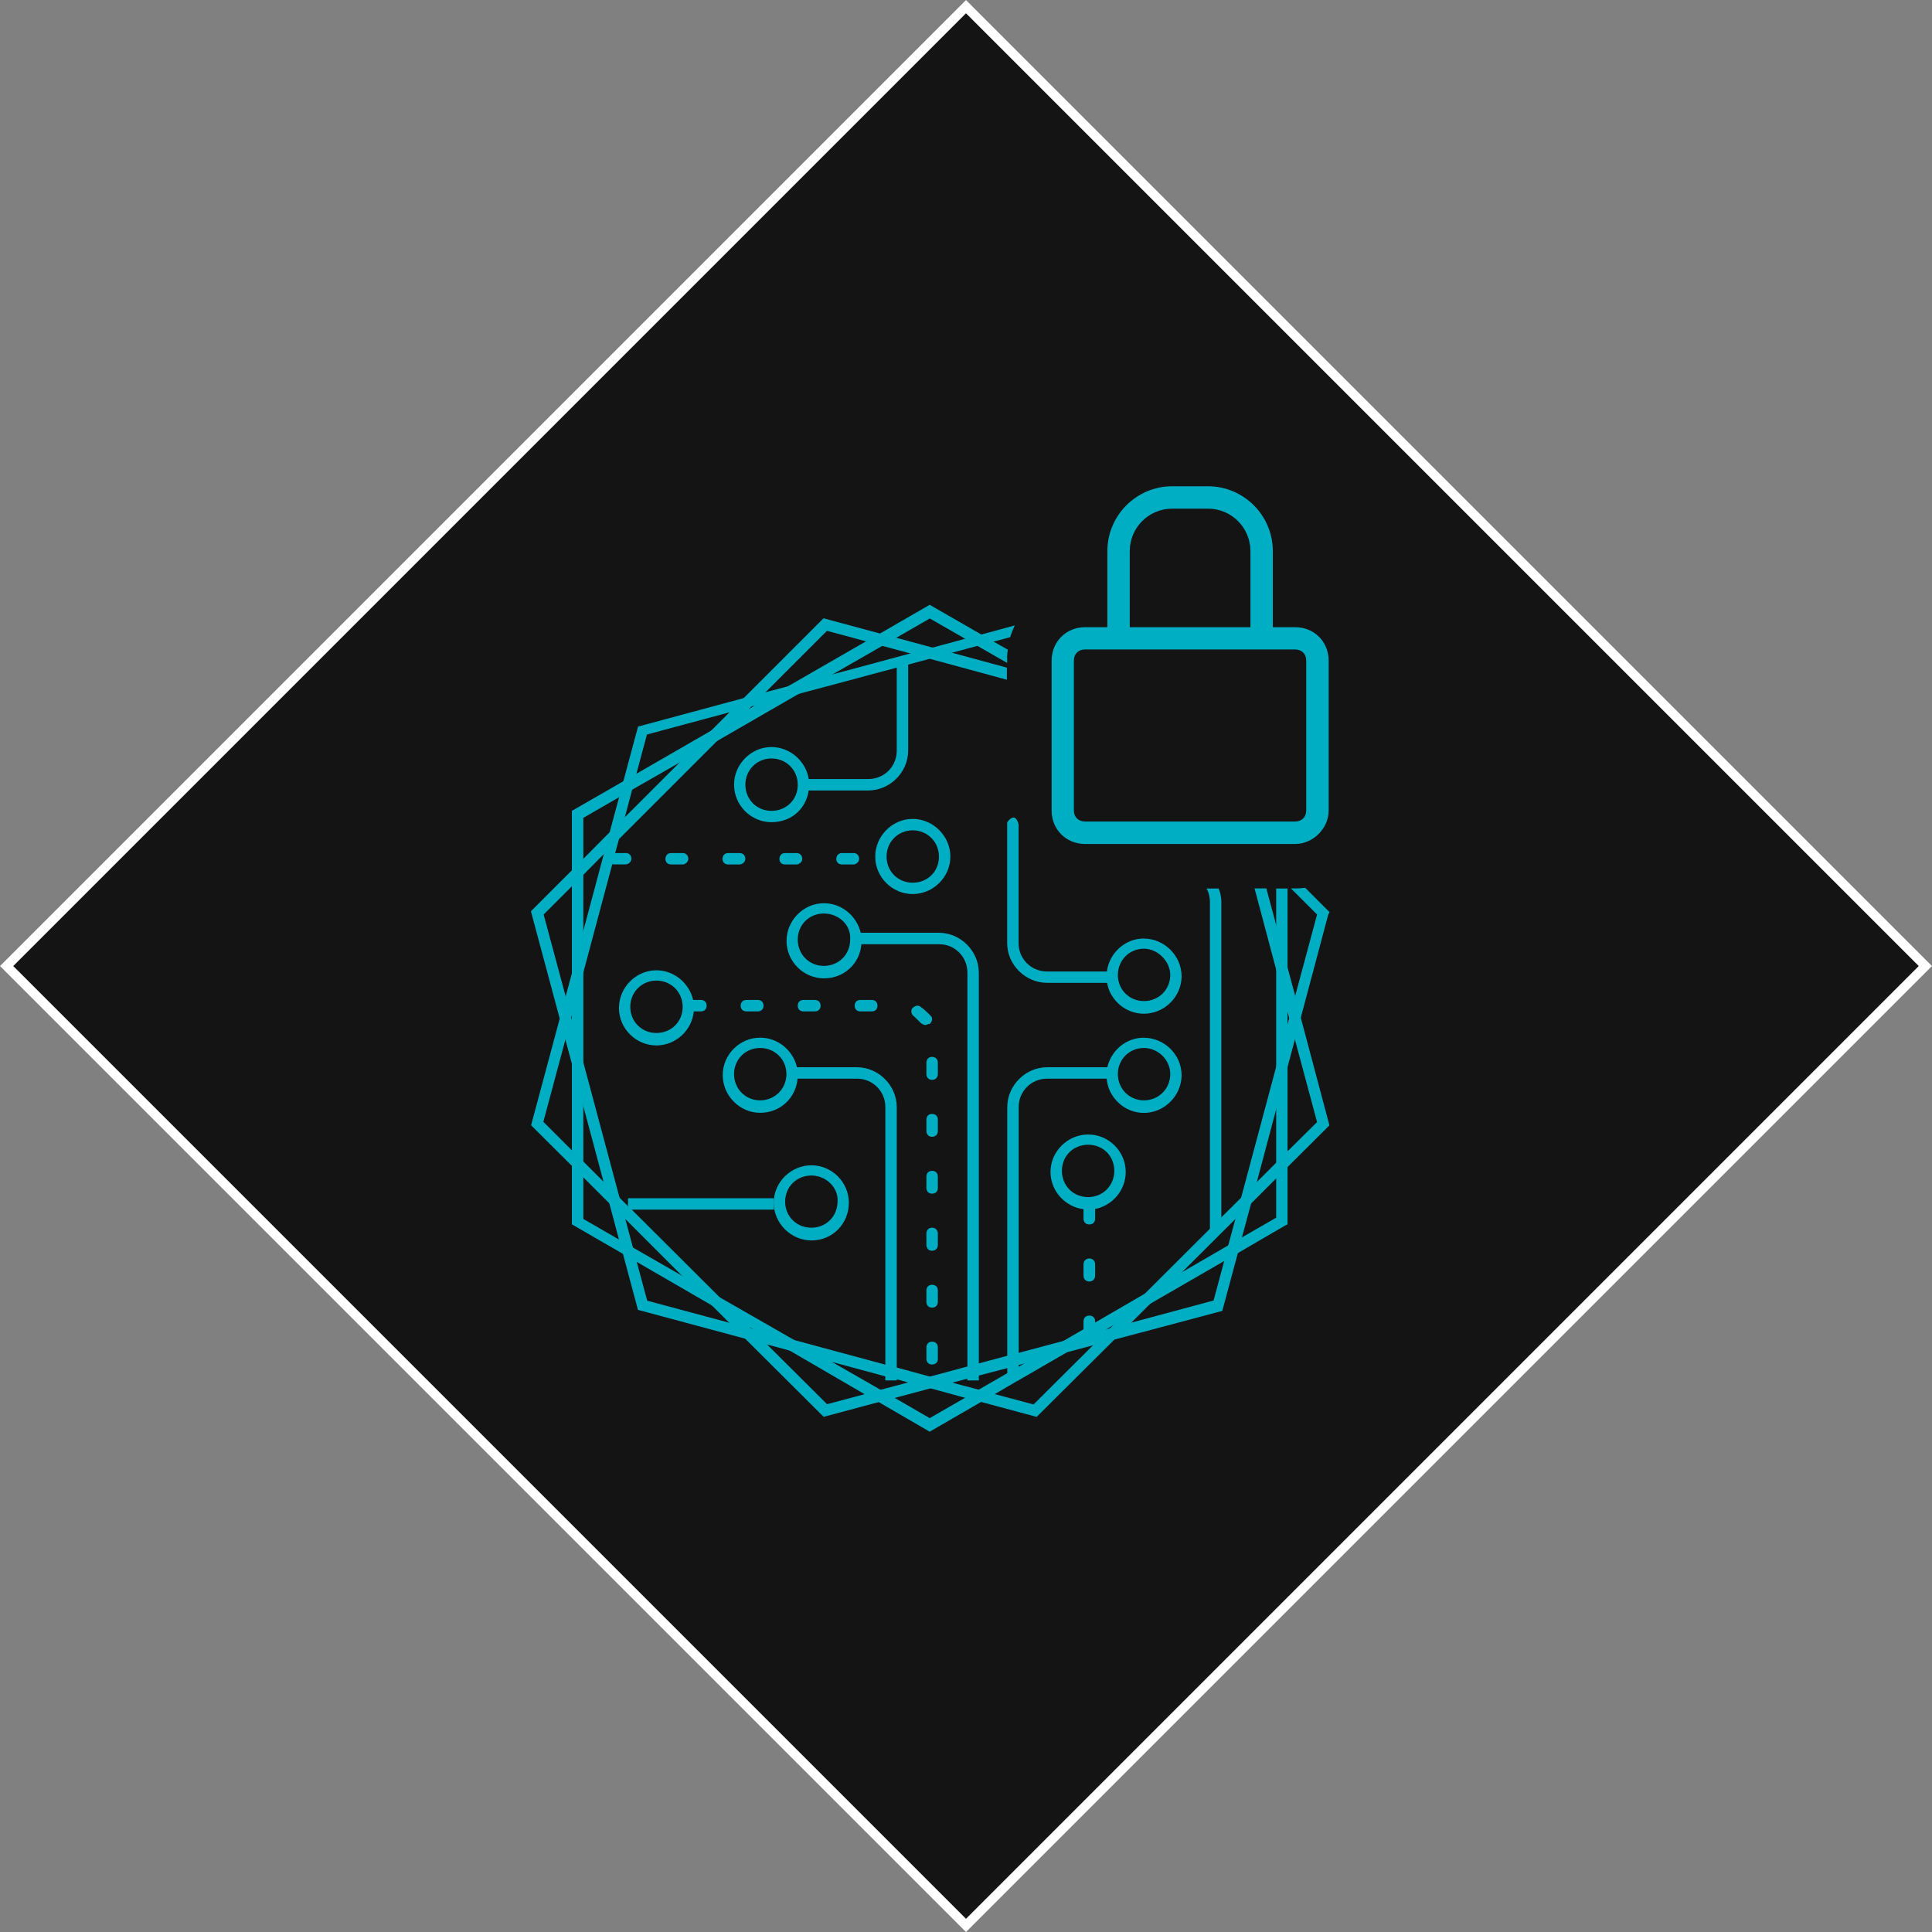 <?xml version="1.0" encoding="UTF-8"?>
<svg id="Layer_2" data-name="Layer 2" xmlns="http://www.w3.org/2000/svg" viewBox="0 0 206.48 206.48">
  <rect x="0" y="0" width="206.48" height="206.48" fill="#808080" stroke="none"/>
  <defs>
    <style>
      .cls-1 {
        fill: #141414;
      }

      .cls-2 {
        fill: none;
        stroke: #fff;
        stroke-miterlimit: 10;
      }

      .cls-3 {
        fill: #00aec4;
      }
    </style>
  </defs>
  <g id="Layer_1-2" data-name="Layer 1">
    <rect class="cls-1" x="30.74" y="30.74" width="145" height="145" transform="translate(-42.76 103.24) rotate(-45)"/>
    <rect class="cls-2" x="30.74" y="30.74" width="145" height="145" transform="translate(103.24 -42.76) rotate(45)"/>
    <g>
      <g>
        <path class="cls-3" d="M136.39,94.96v35.18l-3.65,2.1-1.48.86-4.89,2.84-4.05,2.34-5.29,3.07-1.24.72-2.22,1.29-4.2,2.41-.52.31-1.22.69-3.05,1.76-1.45.86-3.77,2.17-3.72-2.15-1.5-.86-5.2-2.98-4.03-2.34-8.03-4.6-4.03-2.31-5.22-3-1.45-.83-3.84-2.22v-42.86l3.84-2.22,1.41-.81,5.12-2.93,3.98-2.29,8.63-4.98,3.65-2.1,5.32-3.05,1.48-.86,3.6-2.07,3.79,2.17,1.31.76,3.15,1.81.02.02v-.5c-.02-.31.02-.64.07-.93l-1.53-.86-1.31-.76-5.51-3.17-5.32,3.07-1.48.83-8.32,4.79-3.62,2.1-.52.31-4,2.29-8.06,4.65-1.41.81-5.51,3.17v44.19l5.48,3.17,1.43.83,8.06,4.67,4.08,2.36.21.12,3.96,2.31,8.08,4.7,1.48.83,5.46,3.17,5.51-3.19,1.45-.83,2.48-1.45.05-.02,5.15-2.98,2.65-1.55c.1-.02.14-.07.21-.12l1.33-.76.69-.43,4.08-2.36,7.87-4.55,1.48-.86,5.03-2.93.26-.12v-35.9h-1.22Z"/>
        <path class="cls-3" d="M139.49,94.88c-.36.05-.72.07-1.07.07h-.45l2.79,2.79-2.34,8.7-.64,2.38-.17.64-1.22,4.55-3.74,13.97-.62,2.31-.76,2.79-.43,1.67-1.14,4.24-8.77,2.36-2.34.62-.38.12-2.34.62-2.29.62-4.72,1.26-1.22.31-3.03.81-1.22.33-3.96,1.07-2.31.62-2.98.79-1.72.48-4.03,1.07-6.44-6.41-1.79-1.79-3.29-3.27-9.37-9.34-.41-.38-4.77-4.77-1.22-1.19-3.03-3.03,2.36-8.8.6-2.31.07-.21,1.22-4.55,3.12-11.68.31-1.19.41-1.5.62-2.31.79-2.98.45-1.69,1.12-4.17,8.84-2.38,2.31-.62.31-.07,4.7-1.26,10.51-2.81,1.22-.33,2.31-.62,2.36-.64,2.74-.74,1.72-.45,1.79-.48c.14-.43.31-.86.5-1.26l-3.6.98-1.72.45-3.5.95-2.36.62-8.32,2.24-4.72,1.26-2.41.64-2.31.62-11.32,3.05-1.57,5.84-.45,1.69-1.02,3.79-.62,2.31-2.19,8.2-1.22,4.53-.67,2.5-.62,2.31-3.07,11.44,4.36,4.34,1.22,1.22,2.81,2.81,1.67,1.64,6.03,6.03,3.24,3.22,3.53,3.53,8.41,8.37,5.86-1.57,1.74-.45,3.84-1.03,2.31-.6,1.6-.43,1.22-.33,3.03-.79,1.22-.33.52-.14,4.62-1.22,2.76-.74,2.34-.62,11.54-3.07,1.67-6.2.43-1.67.98-3.6.62-2.34,2.05-7.7,1.22-4.53.79-2.96.64-2.38,2.93-10.99.14-.24-2.62-2.62Z"/>
        <path class="cls-3" d="M139.04,108.73l-.62-2.29-.81-3.03-1.22-4.55-1.05-3.91h-1.26l2.31,8.68,1.22,4.53.17.67.62,2.29,2.36,8.8-3.15,3.12-4.96,4.96-2.12,2.1-1.22,1.22-6.98,6.96-3.43,3.41-2.12,2.12-6.32,6.29-4.12-1.1-1.74-.48-2.79-.74-2.36-.64-3.6-.98-1.22-.31-9.7-2.62-4.53-1.22-.12-.02-2.34-.62-8.77-2.36-1.12-4.15-.41-1.55-.81-3.03-.62-2.29-3.86-14.42-1.22-4.53-.07-.24-.6-2.29-2.36-8.77,4.24-4.24,2.19-2.22,1.64-1.62,10.51-10.51,3.41-3.41.21-.24,8.08-8.08,4.17,1.12,1.72.48,3,.81,2.07.57,8.25,2.24h.02v-1.29h-.02l-5.89-1.6-2.07-.55-3.89-1.05-1.72-.45-6.01-1.62-8.51,8.51-1.53,1.53-1.91,1.91-3.38,3.41-5.91,5.91-1.64,1.62-2.81,2.84-1.22,1.22-4.36,4.36,3.07,11.44.62,2.29.67,2.5,1.22,4.53,2.19,8.18.62,2.31,1.02,3.84.43,1.55,1.6,5.96,11.42,3.07,2.34.62,2.38.64,4.6,1.24,5.67,1.53,1.22.31,1.29.36,2.36.62,3.65,1,1.74.45,5.94,1.6,8.29-8.25,3.86-3.86,3.41-3.38,5.65-5.63,1.69-1.67,2.67-2.67,1.22-1.22,4.5-4.48-3.07-11.54Z"/>
        <path class="cls-3" d="M85.17,114.05c-.41-1.79-2.03-3.15-3.93-3.15-2.19,0-4,1.81-4,4s1.81,4.03,4,4.03,3.84-1.64,4-3.67c.02-.12.02-.24.02-.36,0-.29-.02-.57-.1-.86ZM81.24,117.6c-1.57,0-2.79-1.24-2.79-2.81s1.22-2.79,2.79-2.79,2.81,1.22,2.81,2.79-1.24,2.81-2.81,2.81Z"/>
        <path class="cls-3" d="M95.84,147.53h-1.22v-29.21c0-1.7-1.34-3.04-3.04-3.04h-6.82v-1.22h6.82c2.31,0,4.26,1.95,4.26,4.26v29.21Z"/>
        <path class="cls-3" d="M130.53,96.41v35.18h-1.22v-35.18c0-.52-.12-1.03-.36-1.45h1.29c.19.45.29.95.29,1.45Z"/>
        <path class="cls-3" d="M122.26,110.9c-1.91,0-3.5,1.36-3.91,3.15-.07.29-.1.57-.1.86,0,.12,0,.24.02.36.17,2.03,1.91,3.67,3.98,3.67,2.19,0,4.03-1.84,4.03-4.03s-1.84-4-4.03-4ZM122.26,117.6c-1.57,0-2.79-1.24-2.79-2.81s1.22-2.79,2.79-2.79c1.45,0,2.81,1.22,2.81,2.79s-1.24,2.81-2.81,2.81Z"/>
        <path class="cls-3" d="M108.87,147.53h-1.22v-29.21c0-2.31,1.95-4.26,4.26-4.26h6.82v1.22h-6.82c-1.7,0-3.04,1.34-3.04,3.04v29.21Z"/>
        <path class="cls-3" d="M86.43,83.25c-.31-1.91-2-3.41-3.98-3.41-2.19,0-4,1.84-4,4.03s1.81,4,4,4,3.72-1.5,3.98-3.41c.02-.19.05-.41.05-.6,0-.21-.02-.41-.05-.62ZM82.45,86.66c-1.57,0-2.79-1.22-2.79-2.79s1.22-2.81,2.79-2.81,2.81,1.22,2.81,2.81-1.22,2.79-2.81,2.79Z"/>
        <path class="cls-3" d="M92.8,84.48h-6.7v-1.22h6.7c1.7,0,3.04-1.34,3.04-3.04v-9.49h1.22v9.49c0,2.31-1.95,4.26-4.26,4.26Z"/>
        <path class="cls-3" d="M122.26,100.3c-2.03,0-3.72,1.57-3.96,3.53-.05.17-.05.33-.05.5,0,.24.02.48.07.72.33,1.86,1.98,3.29,3.93,3.29,2.19,0,4.03-1.81,4.03-4s-1.84-4.03-4.03-4.03ZM122.26,106.99c-1.57,0-2.79-1.22-2.79-2.79s1.22-2.81,2.79-2.81c1.45,0,2.81,1.33,2.81,2.81,0,1.57-1.24,2.79-2.81,2.79Z"/>
        <path class="cls-3" d="M116.3,121.25c-2.19,0-4.03,1.81-4.03,4,0,2.03,1.57,3.74,3.53,3.98.17.05.33.05.5.05.24,0,.5-.02.74-.07,1.84-.36,3.27-2,3.27-3.96,0-2.19-1.81-4-4-4ZM116.3,127.94c-1.6,0-2.81-1.22-2.81-2.81s1.22-2.79,2.81-2.79,2.79,1.22,2.79,2.79-1.22,2.81-2.79,2.81Z"/>
        <path class="cls-3" d="M118.73,103.82v1.22h-6.82c-2.31,0-4.27-1.93-4.27-4.24v-12.91s.83-1.29,1.22.21v12.7c0,1.69,1.36,3.03,3.05,3.03h6.82Z"/>
        <path class="cls-3" d="M74.08,106.87c-.41-1.79-2.03-3.17-3.93-3.17-2.19,0-4,1.84-4,4.03s1.81,4,4,4c2.07,0,3.81-1.62,4-3.65.02-.12.02-.24.02-.36,0-.29-.02-.57-.1-.86ZM70.15,110.4c-1.57,0-2.79-1.22-2.79-2.79s1.22-2.81,2.79-2.81,2.81,1.22,2.81,2.81-1.22,2.79-2.81,2.79Z"/>
        <path class="cls-3" d="M99.61,143.39c-.36,0-.6.24-.6.62v1.22c0,.36.24.6.6.6.38,0,.62-.24.62-.6v-1.22c0-.38-.24-.62-.62-.62ZM99.61,137.31c-.36,0-.6.24-.6.6v1.22c0,.38.24.62.6.62.38,0,.62-.24.62-.62v-1.22c0-.36-.24-.6-.62-.6ZM99.61,131.21c-.36,0-.6.26-.6.62v1.22c0,.36.24.62.6.62.38,0,.62-.26.62-.62v-1.22c0-.36-.24-.62-.62-.62ZM99.61,125.13c-.36,0-.6.24-.6.62v1.22c0,.36.24.6.6.6.38,0,.62-.24.62-.6v-1.22c0-.38-.24-.62-.62-.62ZM99.61,119.05c-.36,0-.6.24-.6.6v1.22c0,.38.24.62.6.62.38,0,.62-.24.62-.62v-1.22c0-.36-.24-.6-.62-.6ZM99.61,112.95c-.36,0-.6.26-.6.62v1.22c0,.36.24.62.6.62.38,0,.62-.26.62-.62v-1.22c0-.36-.24-.62-.62-.62ZM99.49,108.59c-.36-.38-.74-.74-1.1-.98-.24-.24-.6-.12-.86.12-.24.24-.12.71.12.86.26.24.5.48.74.72.12.12.36.24.5.24.12,0,.24-.12.48-.12.24-.24.36-.6.12-.83ZM93.18,106.87h-1.24c-.36,0-.6.24-.6.62,0,.36.24.6.6.6h1.24c.36,0,.6-.24.6-.6,0-.38-.24-.62-.6-.62ZM87.08,106.87h-1.22c-.36,0-.6.24-.6.62,0,.36.24.6.6.6h1.22c.38,0,.62-.24.62-.6,0-.38-.24-.62-.62-.62ZM81,106.87h-1.22c-.38,0-.62.24-.62.62,0,.36.24.6.62.6h1.22c.36,0,.6-.24.6-.6,0-.38-.24-.62-.6-.62ZM74.9,106.87h-1.22c-.36,0-.6.24-.6.62,0,.36.24.6.6.6h1.22c.38,0,.62-.24.62-.6,0-.38-.24-.62-.62-.62Z"/>
        <path class="cls-3" d="M91.99,99.7c-.41-1.79-2.03-3.17-3.93-3.17-2.19,0-4,1.84-4,4.03s1.81,4,4,4,3.84-1.62,4-3.65c.02-.12.02-.24.02-.36,0-.29-.02-.57-.1-.86ZM88.05,103.23c-1.57,0-2.79-1.22-2.79-2.81s1.22-2.79,2.79-2.79,2.93,1.22,2.81,2.79c0,1.6-1.24,2.81-2.81,2.81Z"/>
        <path class="cls-3" d="M104.61,147.53h-1.22v-43.58c0-1.7-1.34-3.04-3.04-3.04h-8.64v-1.22h8.64c2.31,0,4.26,1.95,4.26,4.26v43.58Z"/>
        <path class="cls-3" d="M116.42,140.6c-.36,0-.62.24-.62.6v1.22c0,.12.02.21.07.31.1.19.31.31.55.31.1,0,.17-.02.24-.05.1-.02.14-.07.21-.12.1-.12.17-.26.17-.45v-1.22c0-.36-.26-.6-.62-.6ZM116.42,134.5c-.36,0-.62.26-.62.62v1.22c0,.36.26.62.62.62s.62-.26.62-.62v-1.22c0-.36-.26-.62-.62-.62ZM116.42,128.66c-.33,0-.6.21-.62.57v1.03c0,.36.26.6.62.6s.62-.24.62-.6v-1.05c-.05-.33-.29-.55-.62-.55Z"/>
        <path class="cls-3" d="M86.72,124.54c-2.19,0-4.03,1.81-4.03,4s1.84,4.03,4.03,4.03c2.31,0,4-1.84,4-4.03s-1.81-4-4-4ZM86.72,131.21c-1.6,0-2.81-1.22-2.81-2.79s1.22-2.79,2.81-2.79,2.91,1.33,2.79,2.79c0,1.57-1.22,2.79-2.79,2.79Z"/>
        <rect class="cls-3" x="67.12" y="128.06" width="15.58" height="1.22"/>
        <path class="cls-3" d="M97.54,87.52c-2.19,0-4,1.84-4,4.03s1.81,4,4,4,4.03-1.81,4.03-4-1.84-4.03-4.03-4.03ZM97.54,94.34c-1.57,0-2.79-1.22-2.79-2.79s1.22-2.81,2.79-2.81,2.81,1.22,2.81,2.81-1.22,2.79-2.81,2.79Z"/>
        <path class="cls-3" d="M91.22,91.17h-1.22c-.38,0-.62.26-.62.62s.24.6.62.6h1.22c.24,0,.6-.24.6-.6s-.24-.62-.6-.62ZM85.12,91.17h-1.22c-.36,0-.6.26-.6.62s.24.6.6.6h1.22c.26,0,.62-.24.62-.6s-.24-.62-.62-.62ZM79.04,91.17h-1.22c-.36,0-.6.26-.6.62s.24.6.6.6h1.22c.24,0,.62-.24.62-.6s-.26-.62-.62-.62ZM72.96,91.17h-1.22c-.38,0-.62.26-.62.62s.24.6.62.6h1.22c.24,0,.6-.24.6-.6s-.24-.62-.6-.62ZM66.86,91.17h-1.22c-.36,0-.6.26-.6.62,0,.29.17.5.43.57.05.02.1.02.17.02h1.22c.26,0,.62-.24.62-.6s-.24-.62-.62-.62Z"/>
      </g>
      <g>
        <path class="cls-3" d="M136.03,67.62h-2.39v-8.72c0-2.51-2.03-4.54-4.54-4.54h-3.82c-2.51,0-4.54,2.03-4.54,4.54v8.72h-2.39v-8.72c0-3.82,3.11-6.93,6.93-6.93h3.82c3.82,0,6.93,3.11,6.93,6.93v8.72Z"/>
        <path class="cls-3" d="M138.42,90.2h-22.45c-2.03,0-3.58-1.55-3.58-3.58v-16.01c0-2.03,1.55-3.58,3.58-3.58h22.45c2.03,0,3.58,1.55,3.58,3.58v16.01c0,1.91-1.67,3.58-3.58,3.58ZM115.96,69.41c-.72,0-1.19.48-1.19,1.19v16.01c0,.72.48,1.19,1.19,1.19h22.45c.72,0,1.19-.48,1.19-1.19v-16.01c0-.72-.48-1.19-1.19-1.19h-22.45Z"/>
      </g>
    </g>
  </g>
</svg>